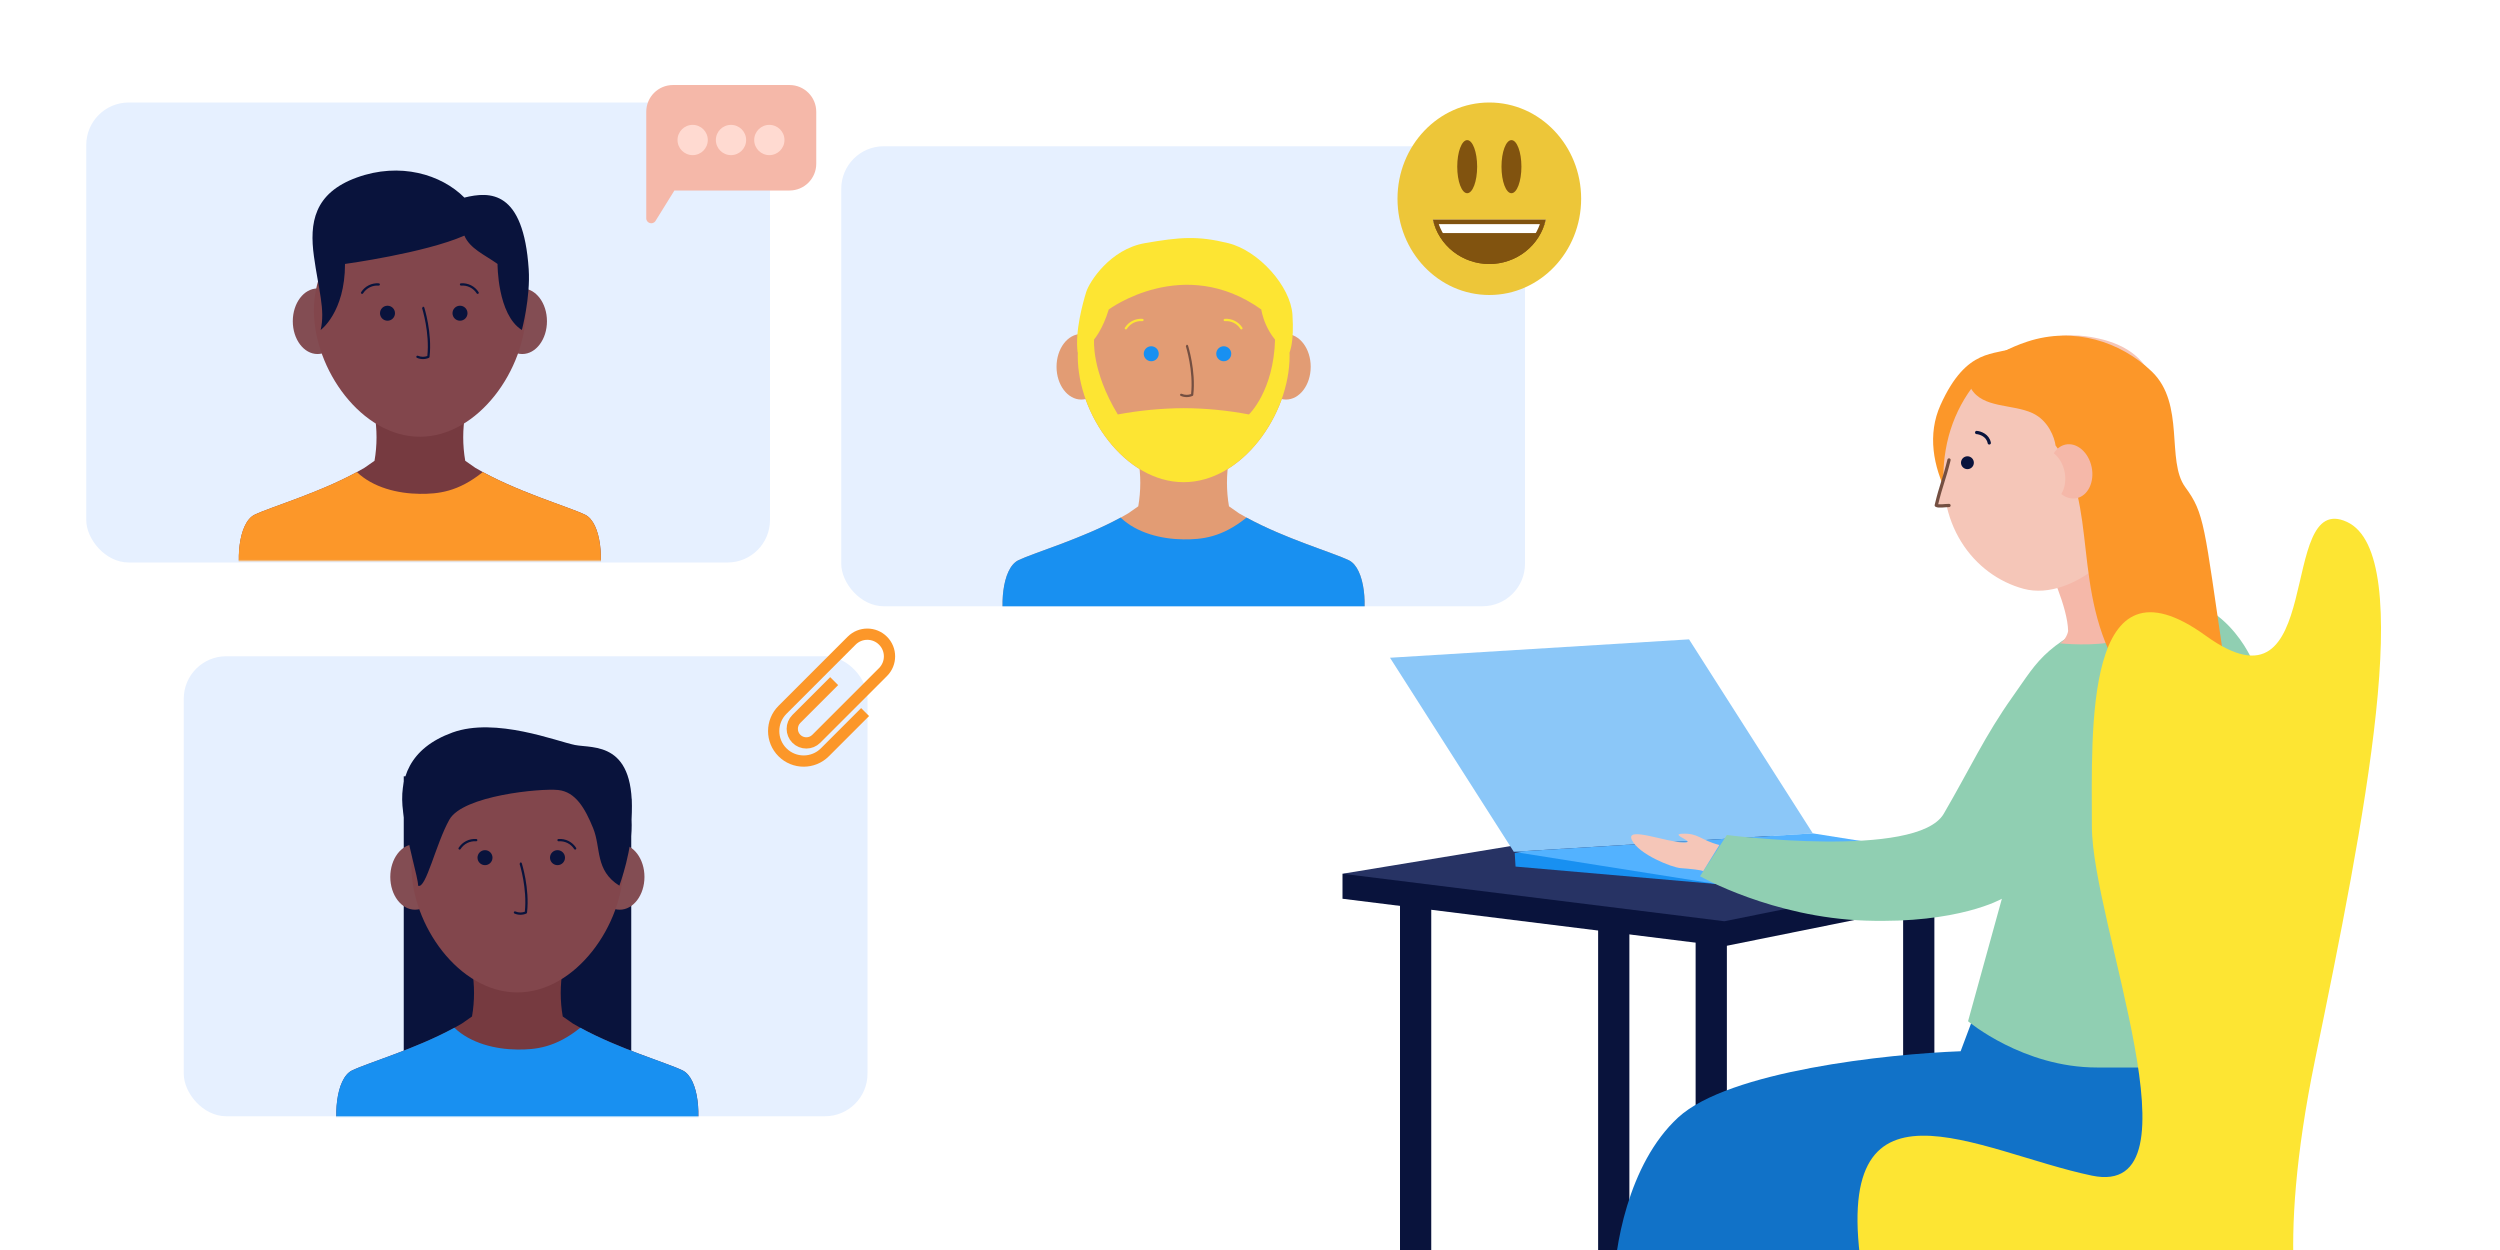 <svg width="2000" height="1000" viewBox="0 0 2000 1000" fill="none" xmlns="http://www.w3.org/2000/svg">
<rect x="0" y="0" width="2000" height="1000" fill="#808080" stroke="none"/>
<g clip-path="url(#clip0_406_2)">
<rect width="2000" height="1000" fill="white"/>
<path d="M1132.5 716V1000" stroke="#09133C" stroke-width="25"/>
<path d="M1291 716V1000" stroke="#09133C" stroke-width="25"/>
<path d="M1535 716V1000" stroke="#09133C" stroke-width="25"/>
<path d="M1369 716V1000" stroke="#09133C" stroke-width="25"/>
<path d="M1074 699L1595 713.5L1379.5 757L1074 719L1074 699Z" fill="#09133C"/>
<path d="M1332 656.5L1595 693.5L1379.5 737L1074 699L1332 656.5Z" fill="#273364"/>
<path d="M1568.5 841L1577.5 817L1742.5 829V1029.5H1291C1291.33 999.833 1302.1 931.2 1342.5 894C1382.9 856.8 1510 843.167 1568.5 841Z" fill="#1172C8"/>
<rect x="69" y="82" width="547" height="368" rx="34" fill="#E6F0FF"/>
<rect x="147" y="525" width="547" height="368" rx="34" fill="#E6F0FF"/>
<rect x="673" y="117" width="547" height="368" rx="34" fill="#E6F0FF"/>
<path d="M1191.46 236C1232.03 236 1264.92 201.526 1264.92 159C1264.92 116.474 1232.03 82 1191.46 82C1150.89 82 1118 116.474 1118 159C1118 201.526 1150.89 236 1191.46 236Z" fill="#EDC639"/>
<path d="M1146.32 175.814C1148.65 185.868 1154.38 194.848 1162.58 201.28C1170.78 207.713 1180.96 211.217 1191.46 211.217C1201.95 211.217 1212.14 207.713 1220.34 201.28C1228.54 194.848 1234.27 185.868 1236.6 175.814H1146.32Z" fill="#81530F"/>
<path d="M1151.32 186.435H1231.58C1233.86 183.121 1235.54 179.543 1236.6 175.814H1146.32C1147.37 179.544 1149.05 183.122 1151.32 186.435V186.435Z" fill="white"/>
<path d="M1173.76 154.575C1178.16 154.575 1181.72 145.065 1181.72 133.333C1181.72 121.602 1178.16 112.092 1173.76 112.092C1169.36 112.092 1165.79 121.602 1165.79 133.333C1165.79 145.065 1169.36 154.575 1173.76 154.575Z" fill="#81530F"/>
<path d="M1209.16 154.575C1213.56 154.575 1217.13 145.065 1217.13 133.333C1217.13 121.602 1213.56 112.092 1209.16 112.092C1204.76 112.092 1201.19 121.602 1201.19 133.333C1201.19 145.065 1204.76 154.575 1209.16 154.575Z" fill="#81530F"/>
<path d="M1231.92 179.295C1229.04 187.59 1223.59 194.792 1216.33 199.893C1209.08 204.993 1200.38 207.735 1191.46 207.735C1182.54 207.735 1173.84 204.993 1166.58 199.893C1159.33 194.792 1153.88 187.59 1151 179.295H1231.92ZM1236.6 175.814H1146.32C1148.64 185.868 1154.38 194.848 1162.58 201.28C1170.78 207.713 1180.96 211.217 1191.46 211.217C1201.96 211.217 1212.14 207.713 1220.34 201.28C1228.54 194.848 1234.27 185.868 1236.6 175.814V175.814Z" fill="#81530F"/>
<path d="M517 89.402C517 77.591 526.575 68.016 538.387 68.016H631.613C643.425 68.016 653 77.591 653 89.402V131.019C653 142.83 643.425 152.405 631.613 152.405H539.509L524.417 176.727C522.29 180.156 517 178.648 517 174.613V89.402Z" fill="#F5B8A9"/>
<circle cx="554.128" cy="112.003" r="12.107" fill="#FFDAD1"/>
<circle cx="584.798" cy="112.003" r="12.107" fill="#FFDAD1"/>
<circle cx="615.469" cy="112.003" r="12.107" fill="#FFDAD1"/>
<path d="M692.085 569.65L659.912 601.823C650.539 611.196 635.343 611.196 625.971 601.823V601.823C616.598 592.451 616.598 577.255 625.971 567.882L681.302 512.551C688.233 505.619 699.472 505.619 706.404 512.551V512.551C713.336 519.483 713.336 530.722 706.404 537.653L653.017 591.04C648.624 595.433 641.501 595.433 637.107 591.04V591.04C632.714 586.647 632.714 579.523 637.107 575.13L667.336 544.901" stroke="#FC9729" stroke-width="9"/>
<mask id="mask0_406_2" style="mask-type:alpha" maskUnits="userSpaceOnUse" x="146" y="323" width="393" height="126">
<path d="M146 357.576C146 338.798 161.222 323.576 180 323.576H505C523.778 323.576 539 338.798 539 357.576V414.576C539 433.354 523.778 448.576 505 448.576H180C161.222 448.576 146 433.354 146 414.576V357.576Z" fill="#E6F0FF"/>
</mask>
<g mask="url(#mask0_406_2)">
<path d="M468.047 411.758C454.691 405.293 412.234 393.153 380.212 374.237L372.184 368.617C370.04 356.208 370.04 343.524 372.184 331.115C372.184 331.115 350.138 325.275 335.9 329.793C321.625 325.275 299.616 331.115 299.616 331.115C301.759 343.524 301.759 356.208 299.616 368.617L291.587 374.237C259.566 393.153 217.09 405.293 203.753 411.758C190.415 418.222 188.376 450.968 194.034 467.552C198.719 481.253 301.049 471.464 335.9 466.983C370.806 471.464 473.062 481.253 477.747 467.552C483.406 450.895 481.385 418.222 468.047 411.758Z" fill="#763A40"/>
<path d="M468.047 411.758C455.512 405.69 417.343 394.624 386.226 377.648C366.5 393.575 350.454 395.215 335.826 395.076C318.29 394.909 298.5 390.076 285.5 377.648C254.381 394.624 216.197 405.69 203.679 411.758C190.341 418.222 188.302 450.968 193.961 467.552C198.645 481.253 300.975 471.464 335.826 466.983C370.732 471.464 472.989 481.253 477.674 467.552C483.405 450.895 481.385 418.222 468.047 411.758Z" fill="#FC9729"/>
</g>
<path d="M417.8 283.218C428.718 283.218 437.568 271.476 437.568 256.992C437.568 242.507 428.718 230.766 417.8 230.766C406.883 230.766 398.032 242.507 398.032 256.992C398.032 271.476 406.883 283.218 417.8 283.218Z" fill="#834D53"/>
<path d="M253.999 283.218C264.916 283.218 273.766 271.476 273.766 256.992C273.766 242.507 264.916 230.766 253.999 230.766C243.081 230.766 234.231 242.507 234.231 256.992C234.231 271.476 243.081 283.218 253.999 283.218Z" fill="#834D53"/>
<path d="M420.666 248.379C420.666 295.174 382.71 349.389 335.899 349.389C289.089 349.389 251.133 295.248 251.133 248.379C251.133 225.905 260.064 204.351 275.96 188.46C291.857 172.568 313.418 163.641 335.899 163.641C358.381 163.641 379.942 172.568 395.839 188.46C411.735 204.351 420.666 225.905 420.666 248.379V248.379Z" fill="#82464C"/>
<path fill-rule="evenodd" clip-rule="evenodd" d="M302.906 228.478C300.461 228.289 298.01 228.768 295.816 229.865C293.622 230.962 291.767 232.634 290.451 234.704C290.179 235.132 289.612 235.258 289.183 234.986C288.755 234.714 288.629 234.147 288.901 233.719C290.396 231.368 292.502 229.468 294.994 228.222C297.486 226.977 300.27 226.432 303.048 226.647C303.554 226.687 303.932 227.128 303.893 227.634C303.854 228.139 303.412 228.518 302.906 228.478Z" fill="#09133C"/>
<path fill-rule="evenodd" clip-rule="evenodd" d="M368.75 226.647C371.528 226.432 374.312 226.977 376.804 228.222C379.297 229.468 381.403 231.368 382.897 233.719C383.17 234.147 383.043 234.714 382.615 234.986C382.187 235.258 381.619 235.132 381.347 234.704C380.031 232.634 378.177 230.962 375.983 229.865C373.789 228.768 371.338 228.289 368.892 228.478C368.386 228.518 367.945 228.139 367.905 227.634C367.866 227.128 368.245 226.687 368.75 226.647Z" fill="#09133C"/>
<path fill-rule="evenodd" clip-rule="evenodd" d="M338.266 245.423C338.749 245.269 339.266 245.535 339.42 246.019L338.545 246.297C339.42 246.019 339.42 246.018 339.42 246.019L339.422 246.024L339.426 246.036L339.44 246.082C339.453 246.122 339.471 246.182 339.495 246.259C339.542 246.414 339.611 246.643 339.697 246.94C339.87 247.534 340.114 248.4 340.398 249.499C340.968 251.696 341.703 254.823 342.368 258.551C343.696 265.997 344.754 275.884 343.628 285.559C343.59 285.885 343.381 286.165 343.08 286.296C341.584 286.942 339.972 287.275 338.343 287.275C336.714 287.275 335.102 286.942 333.606 286.296C333.14 286.094 332.926 285.554 333.127 285.088C333.328 284.623 333.869 284.408 334.335 284.61C335.6 285.156 336.964 285.438 338.343 285.438C339.546 285.438 340.738 285.223 341.864 284.805C342.86 275.551 341.847 266.09 340.559 258.874C339.904 255.2 339.18 252.12 338.62 249.96C338.34 248.88 338.101 248.031 337.933 247.453C337.849 247.164 337.783 246.943 337.738 246.795C337.715 246.722 337.698 246.666 337.686 246.629L337.673 246.588L337.67 246.579L337.67 246.577" fill="#09133C"/>
<path d="M256.5 263.999C256.5 263.999 276.008 249.999 276.008 211.151C276.008 211.151 339.5 202.499 371.5 188.499C376 198.999 387.53 203.646 398.032 211.151C398.032 211.151 397.806 251.713 417.5 263.999C417.5 263.999 424.469 238.002 422.963 215.32C418.757 151.999 392 152.999 371.5 158.076C353 139.499 320 129.499 285.5 141.999C251 154.499 247.5 178.499 251.133 204.999C254.765 231.499 260.367 248.022 256.5 263.999Z" fill="#09133C"/>
<path d="M323 844V621L505 639V844H323Z" fill="#09133C"/>
<mask id="mask1_406_2" style="mask-type:alpha" maskUnits="userSpaceOnUse" x="224" y="768" width="393" height="126">
<path d="M224 802.129C224 783.351 239.222 768.129 258 768.129H583C601.778 768.129 617 783.351 617 802.129V859.129C617 877.907 601.778 893.129 583 893.129H258C239.222 893.129 224 877.907 224 859.129V802.129Z" fill="#E6F0FF"/>
</mask>
<g mask="url(#mask1_406_2)">
<path d="M546.047 856.31C532.691 849.846 490.234 837.706 458.212 818.79L450.184 813.17C448.04 800.761 448.04 788.077 450.184 775.668C450.184 775.668 428.138 769.827 413.9 774.345C399.625 769.827 377.616 775.668 377.616 775.668C379.759 788.077 379.759 800.761 377.616 813.17L369.587 818.79C337.566 837.706 295.09 849.846 281.753 856.31C268.415 862.775 266.376 895.521 272.034 912.105C276.719 925.805 379.049 916.017 413.9 911.535C448.806 916.017 551.062 925.805 555.747 912.105C561.406 895.447 559.385 862.775 546.047 856.31Z" fill="#763A40"/>
<path d="M546.047 856.31C533.512 850.243 495.343 839.177 464.226 822.201C444.5 838.128 428.454 839.767 413.826 839.628C396.29 839.462 376.5 834.628 363.5 822.201C332.381 839.177 294.197 850.243 281.679 856.31C268.341 862.775 266.302 895.521 271.961 912.105C276.645 925.805 378.975 916.017 413.826 911.535C448.732 916.017 550.989 925.805 555.674 912.105C561.405 895.447 559.385 862.775 546.047 856.31Z" fill="#1890F1"/>
</g>
<path d="M495.8 727.77C506.718 727.77 515.568 716.028 515.568 701.544C515.568 687.06 506.718 675.318 495.8 675.318C484.883 675.318 476.032 687.06 476.032 701.544C476.032 716.028 484.883 727.77 495.8 727.77Z" fill="#834D53"/>
<path d="M331.999 727.77C342.916 727.77 351.766 716.028 351.766 701.544C351.766 687.06 342.916 675.318 331.999 675.318C321.081 675.318 312.231 687.06 312.231 701.544C312.231 716.028 321.081 727.77 331.999 727.77Z" fill="#834D53"/>
<path d="M498.666 692.932C498.666 739.727 460.71 793.942 413.899 793.942C367.089 793.942 329.133 739.8 329.133 692.932C329.133 670.458 338.064 648.904 353.96 633.013C369.857 617.121 391.418 608.193 413.899 608.193C436.381 608.193 457.942 617.121 473.839 633.013C489.735 648.904 498.666 670.458 498.666 692.932V692.932Z" fill="#82464C"/>
<path fill-rule="evenodd" clip-rule="evenodd" d="M380.906 673.031C378.461 672.842 376.01 673.321 373.816 674.418C371.622 675.514 369.767 677.187 368.451 679.256C368.179 679.684 367.612 679.811 367.183 679.539C366.755 679.267 366.629 678.699 366.901 678.271C368.396 675.921 370.502 674.021 372.994 672.775C375.486 671.53 378.27 670.985 381.048 671.2C381.554 671.239 381.932 671.681 381.893 672.187C381.854 672.692 381.412 673.07 380.906 673.031Z" fill="#09133C"/>
<path fill-rule="evenodd" clip-rule="evenodd" d="M446.75 671.2C449.528 670.985 452.312 671.53 454.804 672.775C457.297 674.021 459.403 675.921 460.897 678.271C461.17 678.699 461.043 679.267 460.615 679.539C460.187 679.811 459.619 679.684 459.347 679.256C458.031 677.187 456.177 675.514 453.983 674.418C451.789 673.321 449.338 672.842 446.892 673.031C446.386 673.07 445.945 672.692 445.905 672.187C445.866 671.681 446.245 671.239 446.75 671.2Z" fill="#09133C"/>
<path fill-rule="evenodd" clip-rule="evenodd" d="M416.266 689.975C416.749 689.821 417.266 690.088 417.42 690.571L416.545 690.85C417.42 690.571 417.42 690.571 417.42 690.571L417.422 690.576L417.426 690.589L417.44 690.635C417.453 690.675 417.471 690.734 417.495 690.812C417.542 690.967 417.611 691.196 417.697 691.493C417.87 692.086 418.114 692.953 418.398 694.052C418.968 696.249 419.703 699.376 420.368 703.104C421.696 710.55 422.754 720.437 421.628 730.111C421.59 730.437 421.381 730.718 421.08 730.848C419.584 731.494 417.972 731.828 416.343 731.828C414.714 731.828 413.102 731.494 411.606 730.848C411.14 730.647 410.926 730.107 411.127 729.641C411.328 729.176 411.869 728.961 412.335 729.162C413.6 729.709 414.964 729.991 416.343 729.991C417.546 729.991 418.738 729.776 419.864 729.358C420.86 720.104 419.847 710.643 418.559 703.426C417.904 699.753 417.18 696.673 416.62 694.513C416.34 693.433 416.101 692.583 415.933 692.006C415.849 691.717 415.783 691.496 415.738 691.348C415.715 691.274 415.698 691.219 415.686 691.182L415.673 691.141L415.67 691.131L415.67 691.129" fill="#09133C"/>
<path d="M334.5 708.553C340.701 711.678 348.636 675.042 359.5 655.705C370.364 636.367 432.5 630.553 446.5 631.999C460.5 633.445 468.032 646.705 474.5 662.499C480.968 678.293 475.806 696.266 495.5 708.553C495.5 708.553 506.638 678.386 505.132 655.705C509.5 592.499 474.5 598.869 460 595.999C445.5 593.129 396.5 573.499 362 585.999C327.5 598.499 318.868 623.053 322.5 649.553C326.133 676.053 334.5 701.999 334.5 708.553Z" fill="#09133C"/>
<circle cx="368" cy="250.576" r="6" fill="#09133C"/>
<circle cx="446" cy="686.129" r="6" fill="#09133C"/>
<mask id="mask2_406_2" style="mask-type:alpha" maskUnits="userSpaceOnUse" x="757" y="360" width="393" height="125">
<path d="M757 394C757 375.222 772.222 360 791 360H1116C1134.78 360 1150 375.222 1150 394V451C1150 469.778 1134.78 485 1116 485H791C772.222 485 757 469.778 757 451V394Z" fill="#E6F0FF"/>
</mask>
<g mask="url(#mask2_406_2)">
<path d="M1079.05 448.182C1065.69 441.717 1023.23 429.577 991.212 410.661L983.184 405.041C981.04 392.632 981.04 379.948 983.184 367.539C983.184 367.539 961.138 361.698 946.9 366.216C932.625 361.698 910.616 367.539 910.616 367.539C912.759 379.948 912.759 392.632 910.616 405.041L902.587 410.661C870.566 429.577 828.09 441.717 814.753 448.182C801.415 454.646 799.376 487.392 805.034 503.976C809.719 517.677 912.049 507.888 946.9 503.407C981.806 507.888 1084.06 517.677 1088.75 503.976C1094.41 487.318 1092.38 454.646 1079.05 448.182Z" fill="#E29C74"/>
<path d="M1079.05 448.181C1066.51 442.114 1028.34 431.048 997.226 414.072C977.5 429.999 961.454 431.638 946.826 431.5C929.29 431.333 909.5 426.5 896.5 414.072C865.381 431.048 827.197 442.114 814.679 448.181C801.341 454.646 799.302 487.392 804.961 503.976C809.645 517.677 911.975 507.888 946.826 503.407C981.732 507.888 1083.99 517.677 1088.67 503.976C1094.41 487.318 1092.38 454.646 1079.05 448.181Z" fill="#1890F1"/>
</g>
<path d="M1028.8 319.643C1039.72 319.643 1048.57 307.902 1048.57 293.417C1048.57 278.933 1039.72 267.191 1028.8 267.191C1017.88 267.191 1009.03 278.933 1009.03 293.417C1009.03 307.902 1017.88 319.643 1028.8 319.643Z" fill="#E29C74"/>
<path d="M864.999 319.643C875.916 319.643 884.766 307.902 884.766 293.417C884.766 278.933 875.916 267.191 864.999 267.191C854.081 267.191 845.231 278.933 845.231 293.417C845.231 307.902 854.081 319.643 864.999 319.643Z" fill="#E29C74"/>
<path d="M1031.67 284.803C1031.67 331.598 993.71 385.813 946.899 385.813C900.089 385.813 862.133 331.672 862.133 284.803C862.133 262.329 871.064 240.775 886.96 224.884C902.857 208.992 924.418 200.064 946.899 200.064C969.381 200.064 990.942 208.992 1006.84 224.884C1022.74 240.775 1031.67 262.329 1031.67 284.803V284.803Z" fill="#E29C74"/>
<path fill-rule="evenodd" clip-rule="evenodd" d="M913.906 256.902C911.461 256.713 909.01 257.192 906.816 258.289C904.622 259.386 902.767 261.058 901.451 263.128C901.179 263.556 900.612 263.682 900.183 263.41C899.755 263.138 899.629 262.57 899.901 262.142C901.396 259.792 903.502 257.892 905.994 256.646C908.486 255.401 911.27 254.856 914.048 255.071C914.554 255.11 914.932 255.552 914.893 256.058C914.854 256.563 914.412 256.941 913.906 256.902Z" fill="#FDE533"/>
<path fill-rule="evenodd" clip-rule="evenodd" d="M979.75 255.071C982.528 254.856 985.312 255.401 987.804 256.646C990.297 257.892 992.403 259.792 993.897 262.142C994.17 262.57 994.043 263.138 993.615 263.41C993.187 263.682 992.619 263.556 992.347 263.128C991.031 261.058 989.177 259.386 986.983 258.289C984.789 257.192 982.338 256.713 979.892 256.902C979.386 256.941 978.945 256.563 978.905 256.058C978.866 255.552 979.245 255.11 979.75 255.071Z" fill="#FDE533"/>
<path fill-rule="evenodd" clip-rule="evenodd" d="M949.266 275.846C949.749 275.692 950.266 275.959 950.42 276.442L949.545 276.721C950.42 276.442 950.42 276.442 950.42 276.442L950.422 276.447L950.426 276.46L950.44 276.506C950.453 276.546 950.471 276.605 950.495 276.683C950.542 276.838 950.611 277.067 950.697 277.364C950.87 277.957 951.114 278.824 951.398 279.923C951.968 282.12 952.703 285.247 953.368 288.975C954.696 296.421 955.754 306.308 954.628 315.983C954.59 316.308 954.381 316.589 954.08 316.719C952.584 317.365 950.972 317.699 949.343 317.699C947.714 317.699 946.102 317.365 944.606 316.719C944.14 316.518 943.926 315.978 944.127 315.512C944.328 315.047 944.869 314.832 945.335 315.033C946.6 315.58 947.964 315.862 949.343 315.862C950.546 315.862 951.738 315.647 952.864 315.229C953.86 305.975 952.847 296.514 951.559 289.298C950.904 285.624 950.18 282.544 949.62 280.384C949.34 279.304 949.101 278.455 948.933 277.877C948.849 277.588 948.783 277.367 948.738 277.219C948.715 277.145 948.698 277.09 948.686 277.053L948.673 277.012L948.67 277.002L948.67 277" fill="#744F41"/>
<path d="M862.133 281.901C862.133 281.901 877.455 278.54 887.008 247.576C887.008 247.576 946.863 203.15 1009.03 247.576C1009.03 247.576 1011.9 269.615 1031.59 281.901C1031.59 281.901 1035.47 274.427 1033.96 251.745C1032.46 229.064 1007 200.501 982.5 194.501C958 188.5 944 189.661 916 194.5C888 199.34 871.429 225.574 868.93 233.71C866.432 241.846 859.818 265.207 862.133 281.901Z" fill="#FDE533"/>
<path d="M946.899 385.74C993.71 385.74 1031.67 331.599 1031.67 284.73C1031.69 274.946 1030.01 265.234 1026.71 256.025C1023.03 255.676 1020.39 259.698 1020.06 271.58C1018.9 312.994 999.148 331.562 999.148 331.562C981.948 328.286 964.482 326.602 946.973 326.53C929.277 326.637 911.625 328.321 894.228 331.562C872.935 296.355 875.268 271.58 875.268 271.58L864.484 265.336C862.977 271.716 862.213 278.248 862.206 284.803C862.133 331.599 900.088 385.74 946.899 385.74Z" fill="#FDE533"/>
<circle cx="979" cy="283" r="6" fill="#1890F1"/>
<circle cx="921" cy="283" r="6" fill="#1890F1"/>
<circle cx="310" cy="250.576" r="6" fill="#09133C"/>
<circle cx="388" cy="686.129" r="6" fill="#09133C"/>
<path d="M1351.23 511.482L1112 526.193L1211.03 681.408L1450.26 666.696L1351.23 511.482Z" fill="#8BC7F8"/>
<path d="M1614.17 692.686L1374.88 707.401L1212.44 693.266L1211.77 682.364L1444.73 679.728L1614.17 692.686Z" fill="#1890F1"/>
<path d="M1614.17 692.686L1374.58 707.419L1210.71 681.428L1450.3 666.695L1614.17 692.686Z" fill="#53B2FF"/>
<path d="M1381.5 668C1381.5 668 1533.74 687.536 1555 651C1576.26 614.464 1588 588.492 1610 557.5C1632 526.509 1635.25 514.389 1703 485.741C1770.75 457.093 1800.94 526.509 1800.94 526.509C1800.94 526.509 1814.87 550.239 1826.81 589.137C1838.76 628.034 1800.94 854 1800.94 854C1800.94 854 1736.5 854 1677.5 854C1618.5 854 1574.44 817 1574.44 817L1601.5 719C1601.5 719 1567 739 1492.5 736.5C1418 734 1360 701 1360 701L1381.5 668Z" fill="#90CFB2"/>
<path d="M1709.53 412.828C1708.93 454.846 1722.28 482.677 1722.28 482.677C1722.28 482.677 1711.71 507.572 1693.89 512.592C1676.06 517.613 1647.9 514.662 1647.9 514.662C1652.55 512.235 1654.51 505.899 1654.49 504.688C1654.14 486.255 1639.54 454.106 1635.53 447.676L1709.53 412.828Z" fill="#F5B8A9"/>
<path d="M1552.41 323.994C1573.54 277.039 1596.23 284.865 1611.57 277.979C1615.64 345.75 1633.26 471.527 1605.47 451.242C1570.72 425.886 1531.28 370.949 1552.41 323.994Z" fill="#FC9729"/>
<path d="M1556.57 359.813C1546.5 418.866 1579.17 460.397 1618.93 471.052C1658.69 481.707 1713.45 434.991 1723.52 375.938C1733.59 316.885 1727.01 278.843 1672.86 269.609C1618.7 260.374 1566.64 300.76 1556.57 359.813Z" fill="#F5C6B8"/>
<circle r="5.148" transform="matrix(-1 -0.014 -0.014 1 1573.94 370.177)" fill="#09133C"/>
<path d="M1549.01 404.232C1552.87 387.945 1555.18 384.304 1559.22 367.959L1559.22 404.379C1555.69 404.379 1550.96 405.38 1549.01 404.232Z" fill="#F5C6B8"/>
<path d="M1559.22 367.959C1555.18 384.304 1552.87 387.945 1549.01 404.232C1550.96 405.38 1555.69 404.379 1559.22 404.379" stroke="#744F41" stroke-width="2.615" stroke-linecap="round" stroke-linejoin="round"/>
<path d="M1581.32 346.001C1584.19 346.221 1590.22 348.199 1591.42 354.345" stroke="#09133C" stroke-width="2.615" stroke-linecap="round" stroke-linejoin="round"/>
<path d="M1626.13 330.568C1638.9 336.578 1643.66 350.289 1644.44 356.393C1679.66 402.879 1656.18 472.372 1696.56 538.579L1779.2 528.249C1763.24 419.783 1763.71 410.861 1748.21 389.731C1732.72 368.602 1748.38 323.147 1721.45 297.23C1696.56 273.283 1659 261.074 1621.9 273.283C1592.23 283.049 1578.08 298.795 1576.82 310.847C1586.22 326.811 1610.16 323.055 1626.13 330.568Z" fill="#FC9729"/>
<path fill-rule="evenodd" clip-rule="evenodd" d="M1649.03 395.222C1651.91 390.533 1653.04 384.073 1651.67 377.377C1650.39 371.097 1647.16 365.869 1643.06 362.619C1645.28 359.008 1648.54 356.448 1652.49 355.639C1661.58 353.781 1670.91 361.882 1673.33 373.734C1675.76 385.585 1670.35 396.7 1661.27 398.558C1656.99 399.432 1652.67 398.105 1649.03 395.222Z" fill="#F5B8A9"/>
<path d="M1673.5 940.5C1582.5 921.5 1462.5 848 1490 1019.5L1852 1088C1838.83 1072 1820.4 1001.6 1852 847.999C1891.5 655.999 1934 443.499 1877.5 417.499C1821 391.499 1862 579 1764.5 508.499C1667 437.999 1673.5 583.999 1673.5 660.999C1673.5 737.999 1764.5 959.5 1673.5 940.5Z" fill="#FDE533"/>
<path d="M1345.5 667C1359 666.325 1360 672 1375.5 676L1362.5 697C1361.83 696 1351.5 695 1344.5 694.5C1337.5 694 1311 683.5 1305.5 672C1300 660.5 1333.5 674 1347 674C1358 674 1335.5 667.5 1345.5 667Z" fill="#F5C6B8"/>
</g>
<defs>
<clipPath id="clip0_406_2">
<rect width="2000" height="1000" fill="white"/>
</clipPath>
</defs>
</svg>
